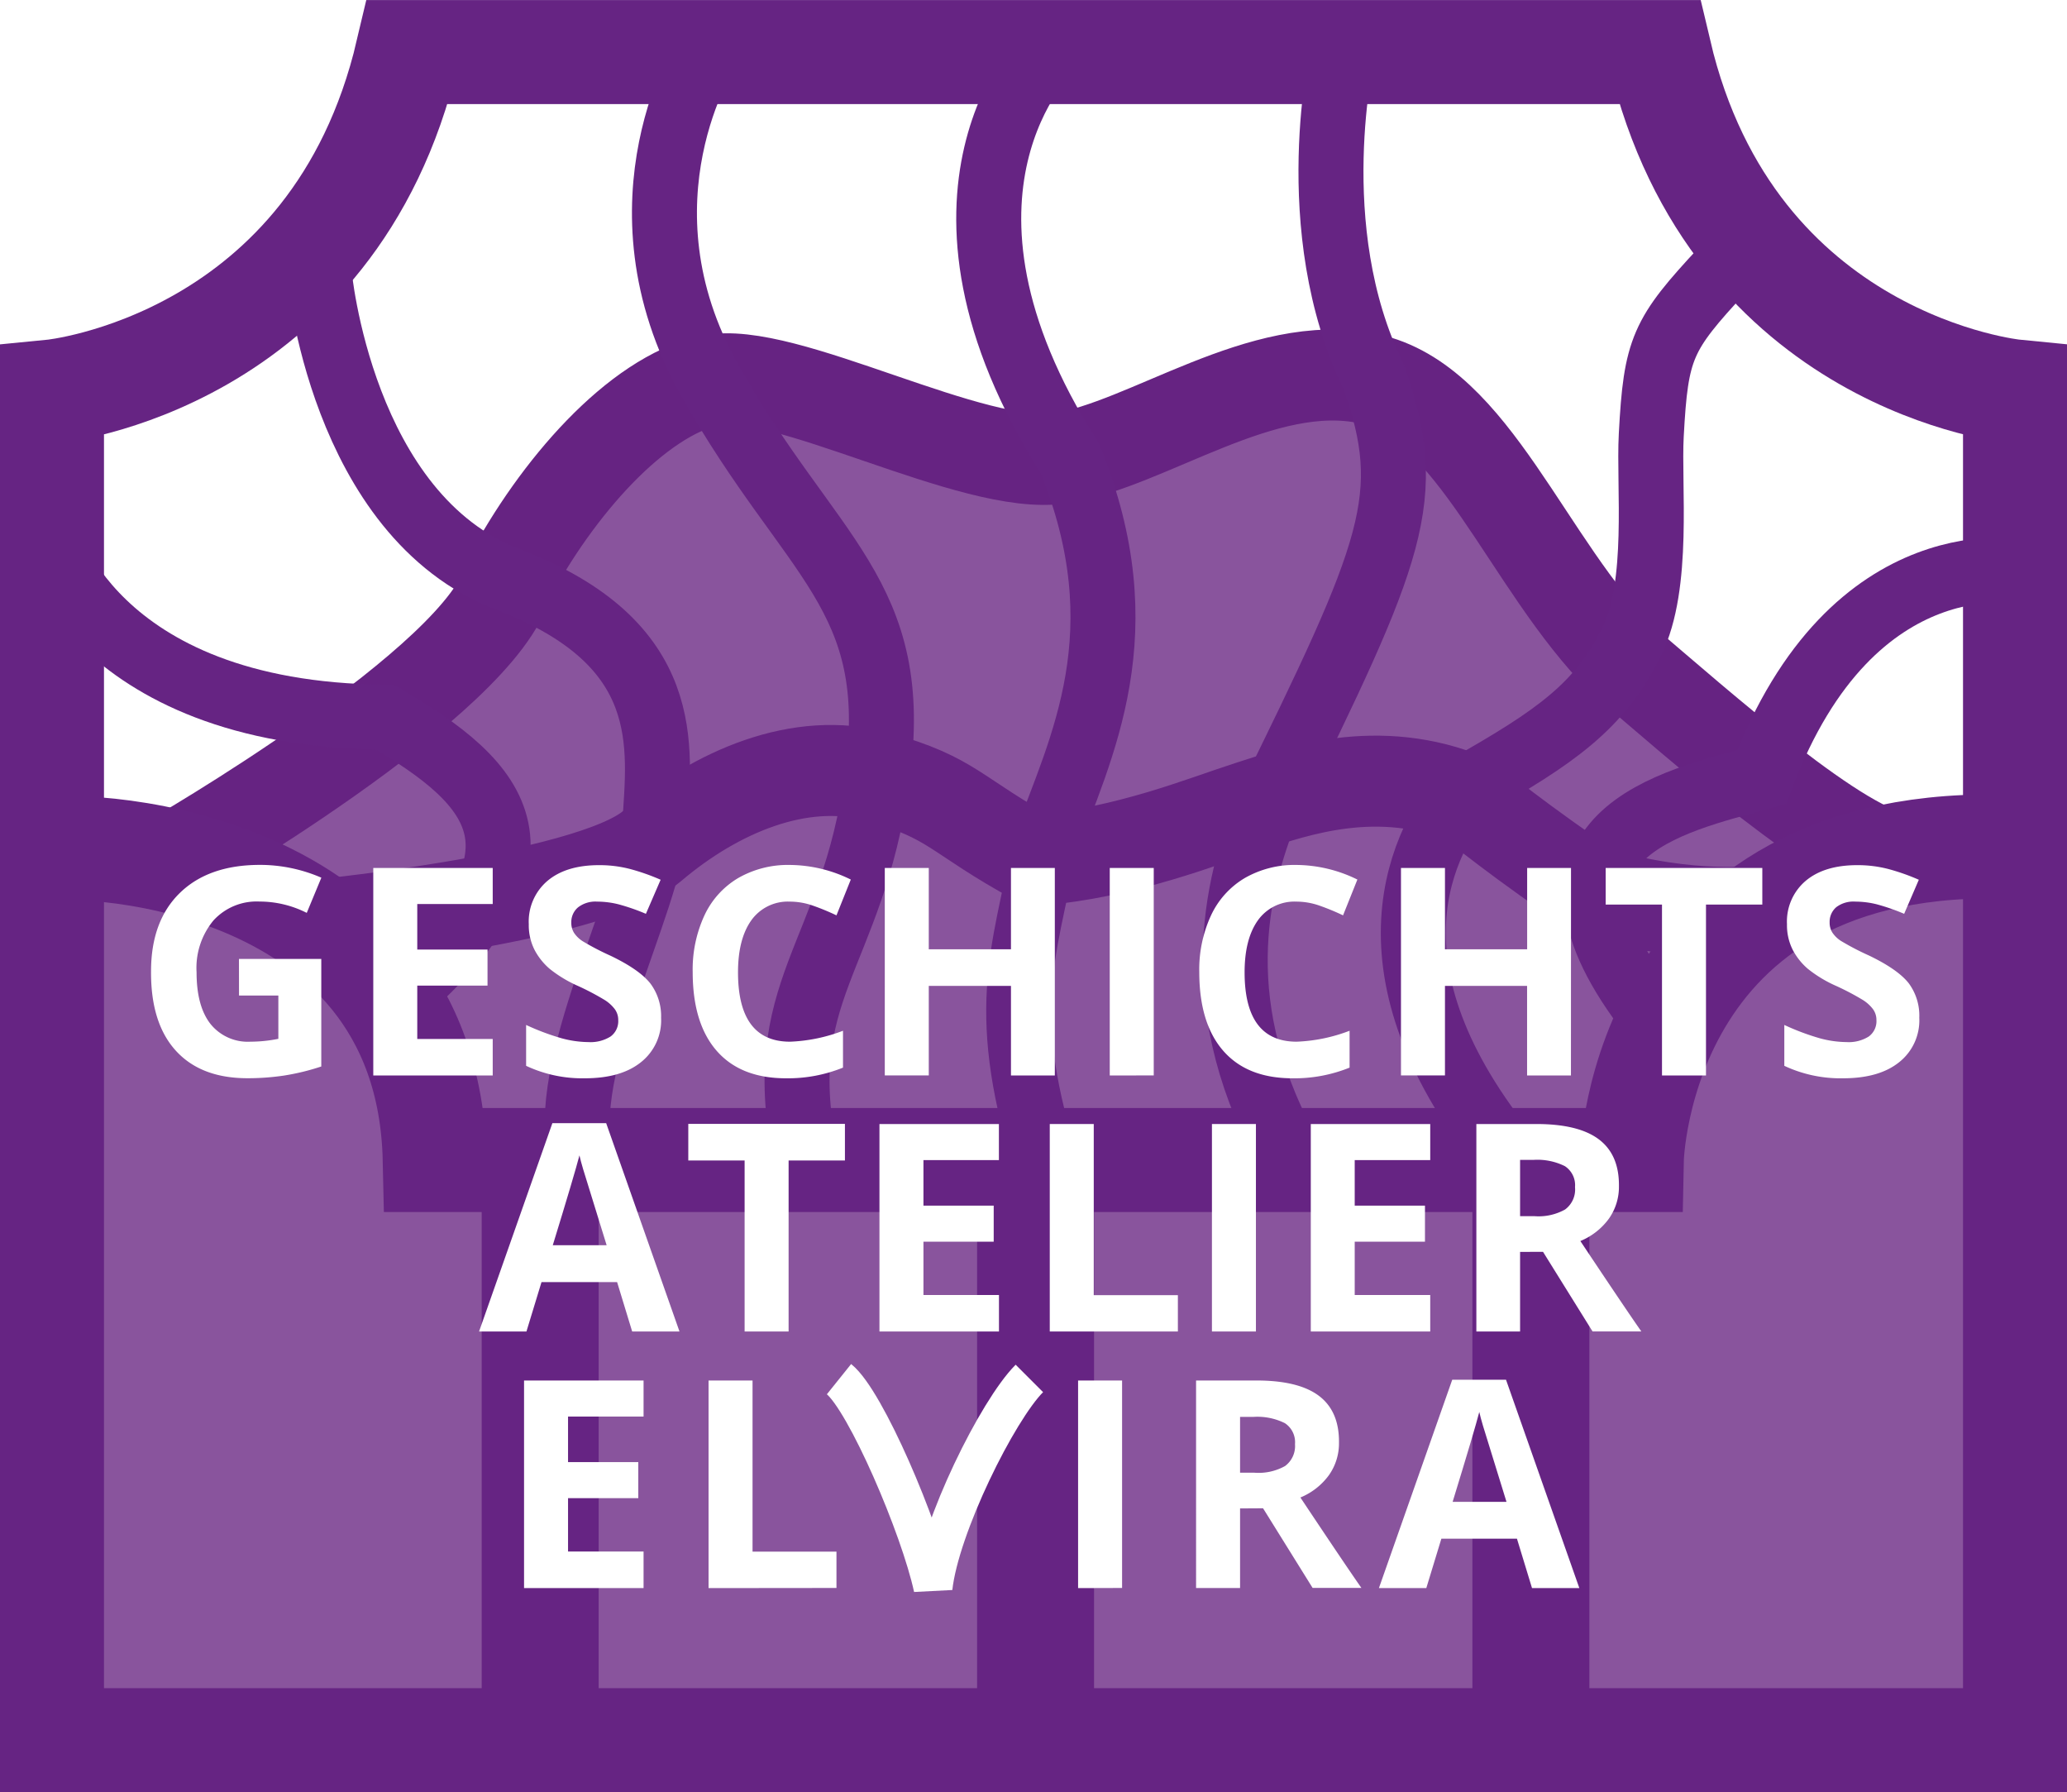 <svg id="fb500ca7-808a-4b8f-b8cf-605f99106a70" data-name="Ebene 2" xmlns="http://www.w3.org/2000/svg" viewBox="0 0 310.1 268.81"><defs><style>.\33 7f0f5b1-86a4-4517-8bb9-0dfbec9d0cda{fill:#89549d;}.\34 cc06aa2-cf64-4a87-bc52-5cfadbfdbb27,.\34 e369f01-e78f-47d9-badd-7f146787a135,.\37 4aef5a3-f435-42a4-bc63-608b9de4340b,.\37 e23073a-10b3-4a2f-bd57-5f27efdd73bc,.\38 90adb10-7aed-4af0-8ed0-e39a887db398,.bb2e4fa6-20a3-431e-9108-e48c423aa81f,.e6d91dbb-8143-439b-be41-2631abdb0ad6,.ece7ada8-d943-40d5-ae4b-ac3e425e5224{fill:none;}.ece7ada8-d943-40d5-ae4b-ac3e425e5224{stroke:#8c1d82;stroke-width:19.5px;}.\34 cc06aa2-cf64-4a87-bc52-5cfadbfdbb27,.\34 e369f01-e78f-47d9-badd-7f146787a135,.\37 4aef5a3-f435-42a4-bc63-608b9de4340b,.\38 90adb10-7aed-4af0-8ed0-e39a887db398,.bb2e4fa6-20a3-431e-9108-e48c423aa81f,.e6d91dbb-8143-439b-be41-2631abdb0ad6,.ece7ada8-d943-40d5-ae4b-ac3e425e5224{stroke-miterlimit:10;}.\34 cc06aa2-cf64-4a87-bc52-5cfadbfdbb27,.\34 e369f01-e78f-47d9-badd-7f146787a135,.\38 90adb10-7aed-4af0-8ed0-e39a887db398,.bb2e4fa6-20a3-431e-9108-e48c423aa81f,.e6d91dbb-8143-439b-be41-2631abdb0ad6{stroke:#662483;}.\34 e369f01-e78f-47d9-badd-7f146787a135{stroke-width:17.55px;}.\37 4aef5a3-f435-42a4-bc63-608b9de4340b{stroke:#662382;}.\37 4aef5a3-f435-42a4-bc63-608b9de4340b,.bb2e4fa6-20a3-431e-9108-e48c423aa81f{stroke-width:13.65px;}.\38 90adb10-7aed-4af0-8ed0-e39a887db398{stroke-width:15.6px;}.e6d91dbb-8143-439b-be41-2631abdb0ad6{stroke-width:9.75px;}.\34 cc06aa2-cf64-4a87-bc52-5cfadbfdbb27{stroke-width:15.6px;}.c543a730-ec7f-4326-abf2-3bdb24329db4{fill:#fff;}.\37 e23073a-10b3-4a2f-bd57-5f27efdd73bc{stroke:#fff;stroke-linejoin:bevel;stroke-width:5.82px;}</style></defs><title>Logo Elvira 30mm</title><polygon class="37f0f5b1-86a4-4517-8bb9-0dfbec9d0cda" points="303.37 257.6 5.36 257.6 5.36 122 42.26 122.11 58.77 109.72 82.85 79.1 103.5 59.15 140.31 68.78 175.4 67.4 201.55 56.74 224.25 72.91 240.77 93.55 260.38 110.41 263.82 121.07 303.37 122 303.37 257.6"/><path class="ece7ada8-d943-40d5-ae4b-ac3e425e5224" d="M306.49,53.94" transform="translate(-2.51 -2.93)"/><line class="4e369f01-e78f-47d9-badd-7f146787a135" x1="81.04" y1="260.35" x2="81.04" y2="174"/><line class="4e369f01-e78f-47d9-badd-7f146787a135" x1="155.36" y1="264.14" x2="155.36" y2="177.78"/><line class="4e369f01-e78f-47d9-badd-7f146787a135" x1="229.67" y1="260.35" x2="229.67" y2="174"/><path class="74aef5a3-f435-42a4-bc63-608b9de4340b" d="M287.7,131.59c-8.37-.35-30.4-20-41.76-29.65-14.45-14.45-22.36-38.88-38.19-42.22s-33,9.88-46.1,11.94S120,57.55,109,60,86,76.13,78.74,89.89C75,105,28,132,28,132" transform="translate(-2.51 -2.93)"/><path class="890adb10-7aed-4af0-8ed0-e39a887db398" d="M9.24,130.49c1.72-1.38,57.45-1,58.49,46.44H247.32s1-50.93,60.55-46.8" transform="translate(-2.51 -2.93)"/><path class="e6d91dbb-8143-439b-be41-2631abdb0ad6" d="M9.24,82.67s6.63,27.45,51,27.83c17.15,10,27.18,20.43,1,42.92" transform="translate(-2.51 -2.93)"/><path class="e6d91dbb-8143-439b-be41-2631abdb0ad6" d="M50.39,43.85s3.23,36.41,28.35,46,22.71,25.11,22,36.81-14.79,36.47-11,50.23" transform="translate(-2.51 -2.93)"/><path class="e6d91dbb-8143-439b-be41-2631abdb0ad6" d="M108.67,10.42S93.88,33.12,109,60s28.9,32,25.11,59.52S118,151.13,123.46,176.93" transform="translate(-2.51 -2.93)"/><path class="e6d91dbb-8143-439b-be41-2631abdb0ad6" d="M159.93,10.42S137.57,31.75,163,71.66c10.67,26.15,1.72,43.2-3.78,58.24-3.1,16.42-7.22,24.67.69,49.1" transform="translate(-2.51 -2.93)"/><path class="e6d91dbb-8143-439b-be41-2631abdb0ad6" d="M204,10.42s-6.3,26.73,4.59,49c6.42,18.12,3,26-15.95,64.56-4.82,12-9.29,30.28,3.78,53" transform="translate(-2.51 -2.93)"/><path class="e6d91dbb-8143-439b-be41-2631abdb0ad6" d="M260.94,43.39c-9.06,9.75-10,11.73-10.7,24.8-.42,7.66,1.3,22.45-2.94,31-4.79,9.69-11.38,14.26-24.59,21.75-6.61,7.84-17.25,27.1,6.61,56" transform="translate(-2.51 -2.93)"/><path class="e6d91dbb-8143-439b-be41-2631abdb0ad6" d="M306.49,88.74S280.57,83,266.8,119.49c-13.29,3.65-37.6,8.7-16.5,35.76" transform="translate(-2.51 -2.93)"/><path class="bb2e4fa6-20a3-431e-9108-e48c423aa81f" d="M47.09,142s43.62-4,53.23-12.15,22.23-13.63,33.81-10.42,11.5,5.78,23.93,12.52c13.34-1.06,25-5.87,31.81-8.05s19.38-6.77,33-1c0,0,8.57,7,19.13,13.93,14.24,4.19,24.85,2.72,24.85,2.72" transform="translate(-2.51 -2.93)"/><path class="4cc06aa2-cf64-4a87-bc52-5cfadbfdbb27" d="M251.48,10.74H63.64c-11,46.79-53.33,50.92-53.33,50.92V263.95h294.5V61.65S262.49,57.52,251.48,10.74Z" transform="translate(-2.51 -2.93)"/><path class="c543a730-ec7f-4326-abf2-3bdb24329db4" d="M38.36,146.77H50.71V162.9a34.75,34.75,0,0,1-5.65,1.37,36.83,36.83,0,0,1-5.42.39q-7,0-10.76-4.14t-3.71-11.89q0-7.54,4.31-11.75t12-4.22a23.13,23.13,0,0,1,9.24,1.92l-2.19,5.28a15.66,15.66,0,0,0-7.09-1.7A8.75,8.75,0,0,0,34.53,141,11.15,11.15,0,0,0,32,148.77q0,5.07,2.08,7.74a7.18,7.18,0,0,0,6,2.67,21.34,21.34,0,0,0,4.19-.43v-6.49h-5.9Z" transform="translate(-2.51 -2.93)"/><path class="c543a730-ec7f-4326-abf2-3bdb24329db4" d="M76.43,164.25H58.51V133.12H76.43v5.41H65.11v6.83H75.65v5.41H65.11v8H76.43Z" transform="translate(-2.51 -2.93)"/><path class="c543a730-ec7f-4326-abf2-3bdb24329db4" d="M101.69,155.6a8,8,0,0,1-3,6.64q-3,2.43-8.44,2.43a19.82,19.82,0,0,1-8.81-1.87v-6.13a36.34,36.34,0,0,0,5.33,2,15.79,15.79,0,0,0,4,.57,5.67,5.67,0,0,0,3.33-.83,2.84,2.84,0,0,0,1.16-2.47,2.73,2.73,0,0,0-.51-1.63,5.72,5.72,0,0,0-1.5-1.37,38.73,38.73,0,0,0-4-2.11,19.09,19.09,0,0,1-4.28-2.58,9.65,9.65,0,0,1-2.28-2.87,8.2,8.2,0,0,1-.85-3.83,8,8,0,0,1,2.8-6.49q2.8-2.36,7.74-2.36a18.26,18.26,0,0,1,4.63.57,31.85,31.85,0,0,1,4.61,1.62L99.41,140a31.18,31.18,0,0,0-4.12-1.43,13.27,13.27,0,0,0-3.2-.4,4.24,4.24,0,0,0-2.87.87,2.88,2.88,0,0,0-1,2.28,2.81,2.81,0,0,0,.4,1.52,4.44,4.44,0,0,0,1.29,1.26,39.7,39.7,0,0,0,4.18,2.18q4.36,2.09,6,4.18A8.17,8.17,0,0,1,101.69,155.6Z" transform="translate(-2.51 -2.93)"/><path class="c543a730-ec7f-4326-abf2-3bdb24329db4" d="M121,138.17a6.72,6.72,0,0,0-5.77,2.8q-2,2.8-2,7.8,0,10.41,7.81,10.41a24.69,24.69,0,0,0,7.94-1.64v5.53a22,22,0,0,1-8.56,1.6q-6.79,0-10.39-4.12t-3.6-11.83a19.3,19.3,0,0,1,1.77-8.5,12.77,12.77,0,0,1,5.08-5.6,15,15,0,0,1,7.76-1.95,21,21,0,0,1,9.11,2.19L128,140.23a35.28,35.28,0,0,0-3.51-1.45A10.48,10.48,0,0,0,121,138.17Z" transform="translate(-2.51 -2.93)"/><path class="c543a730-ec7f-4326-abf2-3bdb24329db4" d="M160.76,164.25h-6.58V150.81H141.85v13.43h-6.6V133.12h6.6v12.2h12.33v-12.2h6.58Z" transform="translate(-2.51 -2.93)"/><path class="c543a730-ec7f-4326-abf2-3bdb24329db4" d="M169,164.25V133.12h6.6v31.12Z" transform="translate(-2.51 -2.93)"/><path class="c543a730-ec7f-4326-abf2-3bdb24329db4" d="M197,138.17a6.72,6.72,0,0,0-5.77,2.8q-2,2.8-2,7.8,0,10.41,7.81,10.41a24.69,24.69,0,0,0,7.94-1.64v5.53a22,22,0,0,1-8.56,1.6q-6.79,0-10.39-4.12t-3.6-11.83a19.3,19.3,0,0,1,1.77-8.5,12.77,12.77,0,0,1,5.08-5.6,15,15,0,0,1,7.76-1.95,21,21,0,0,1,9.11,2.19L204,140.23a35.28,35.28,0,0,0-3.51-1.45A10.48,10.48,0,0,0,197,138.17Z" transform="translate(-2.51 -2.93)"/><path class="c543a730-ec7f-4326-abf2-3bdb24329db4" d="M238.19,164.25h-6.58V150.81H219.29v13.43h-6.6V133.12h6.6v12.2h12.33v-12.2h6.58Z" transform="translate(-2.51 -2.93)"/><path class="c543a730-ec7f-4326-abf2-3bdb24329db4" d="M258.45,164.25h-6.6V138.61H243.4v-5.49h23.5v5.49h-8.45Z" transform="translate(-2.51 -2.93)"/><path class="c543a730-ec7f-4326-abf2-3bdb24329db4" d="M290.45,155.6a8,8,0,0,1-3,6.64q-3,2.43-8.44,2.43a19.82,19.82,0,0,1-8.81-1.87v-6.13a36.34,36.34,0,0,0,5.33,2,15.79,15.79,0,0,0,4,.57,5.67,5.67,0,0,0,3.33-.83,2.84,2.84,0,0,0,1.16-2.47,2.73,2.73,0,0,0-.51-1.63,5.72,5.72,0,0,0-1.5-1.37,38.73,38.73,0,0,0-4-2.11,19.09,19.09,0,0,1-4.28-2.58,9.65,9.65,0,0,1-2.28-2.87,8.2,8.2,0,0,1-.85-3.83,8,8,0,0,1,2.8-6.49q2.8-2.36,7.74-2.36a18.26,18.26,0,0,1,4.63.57,31.85,31.85,0,0,1,4.61,1.62L288.18,140a31.18,31.18,0,0,0-4.12-1.43,13.27,13.27,0,0,0-3.2-.4A4.24,4.24,0,0,0,278,139a2.88,2.88,0,0,0-1,2.28,2.81,2.81,0,0,0,.4,1.52,4.44,4.44,0,0,0,1.29,1.26,39.7,39.7,0,0,0,4.18,2.18q4.36,2.09,6,4.18A8.17,8.17,0,0,1,290.45,155.6Z" transform="translate(-2.51 -2.93)"/><path class="c543a730-ec7f-4326-abf2-3bdb24329db4" d="M97.35,202.65l-2.26-7.41H83.75l-2.26,7.41H74.38l11-31.25h8.07l11,31.25Zm-3.83-12.94Q90.39,179.64,90,178.32t-.56-2.09q-.7,2.73-4,13.48Z" transform="translate(-2.51 -2.93)"/><path class="c543a730-ec7f-4326-abf2-3bdb24329db4" d="M120.82,202.65h-6.6V177h-8.45v-5.49h23.5V177h-8.45Z" transform="translate(-2.51 -2.93)"/><path class="c543a730-ec7f-4326-abf2-3bdb24329db4" d="M152.38,202.65H134.45V171.53h17.92v5.41H141.05v6.83h10.54v5.41H141.05v8h11.33Z" transform="translate(-2.51 -2.93)"/><path class="c543a730-ec7f-4326-abf2-3bdb24329db4" d="M160,202.65V171.53h6.6V197.2h12.62v5.45Z" transform="translate(-2.51 -2.93)"/><path class="c543a730-ec7f-4326-abf2-3bdb24329db4" d="M184.33,202.65V171.53h6.6v31.12Z" transform="translate(-2.51 -2.93)"/><path class="c543a730-ec7f-4326-abf2-3bdb24329db4" d="M217.08,202.65H199.16V171.53h17.92v5.41H205.75v6.83h10.54v5.41H205.75v8h11.33Z" transform="translate(-2.51 -2.93)"/><path class="c543a730-ec7f-4326-abf2-3bdb24329db4" d="M230.56,190.71v11.94H224V171.53H233q6.34,0,9.39,2.31t3,7a8.26,8.26,0,0,1-1.51,4.89,10,10,0,0,1-4.28,3.35q7,10.5,9.15,13.56h-7.32l-7.43-11.94Zm0-5.36h2.13a8.14,8.14,0,0,0,4.62-1A3.72,3.72,0,0,0,238.8,181a3.41,3.41,0,0,0-1.52-3.15,9.24,9.24,0,0,0-4.72-.94h-2Z" transform="translate(-2.51 -2.93)"/><path class="c543a730-ec7f-4326-abf2-3bdb24329db4" d="M99.06,241.14H81.13V210H99.06v5.41H87.73v6.83H98.27v5.41H87.73v8H99.06Z" transform="translate(-2.51 -2.93)"/><path class="c543a730-ec7f-4326-abf2-3bdb24329db4" d="M108.81,241.14V210h6.6v25.67H128v5.45Z" transform="translate(-2.51 -2.93)"/><path class="c543a730-ec7f-4326-abf2-3bdb24329db4" d="M164.25,241.14V210h6.6v31.12Z" transform="translate(-2.51 -2.93)"/><path class="c543a730-ec7f-4326-abf2-3bdb24329db4" d="M188.55,229.19v11.94h-6.6V210H191q6.34,0,9.39,2.31t3,7a8.26,8.26,0,0,1-1.51,4.89,10,10,0,0,1-4.28,3.35q7,10.5,9.15,13.56h-7.32l-7.43-11.94Zm0-5.36h2.13a8.14,8.14,0,0,0,4.62-1,3.72,3.72,0,0,0,1.49-3.28,3.41,3.41,0,0,0-1.52-3.15,9.24,9.24,0,0,0-4.72-.94h-2Z" transform="translate(-2.51 -2.93)"/><path class="c543a730-ec7f-4326-abf2-3bdb24329db4" d="M232.35,241.14l-2.26-7.41H218.75l-2.26,7.41h-7.11l11-31.25h8.07l11,31.25Zm-3.83-12.94q-3.13-10.07-3.52-11.39t-.56-2.09q-.7,2.73-4,13.48Z" transform="translate(-2.51 -2.93)"/><path class="7e23073a-10b3-4a2f-bd57-5f27efdd73bc" d="M128.38,209.8c4,3.21,12.16,22.25,14.11,31.31,1-9.17,9.69-26.66,14.45-31.42" transform="translate(-2.51 -2.93)"/></svg>